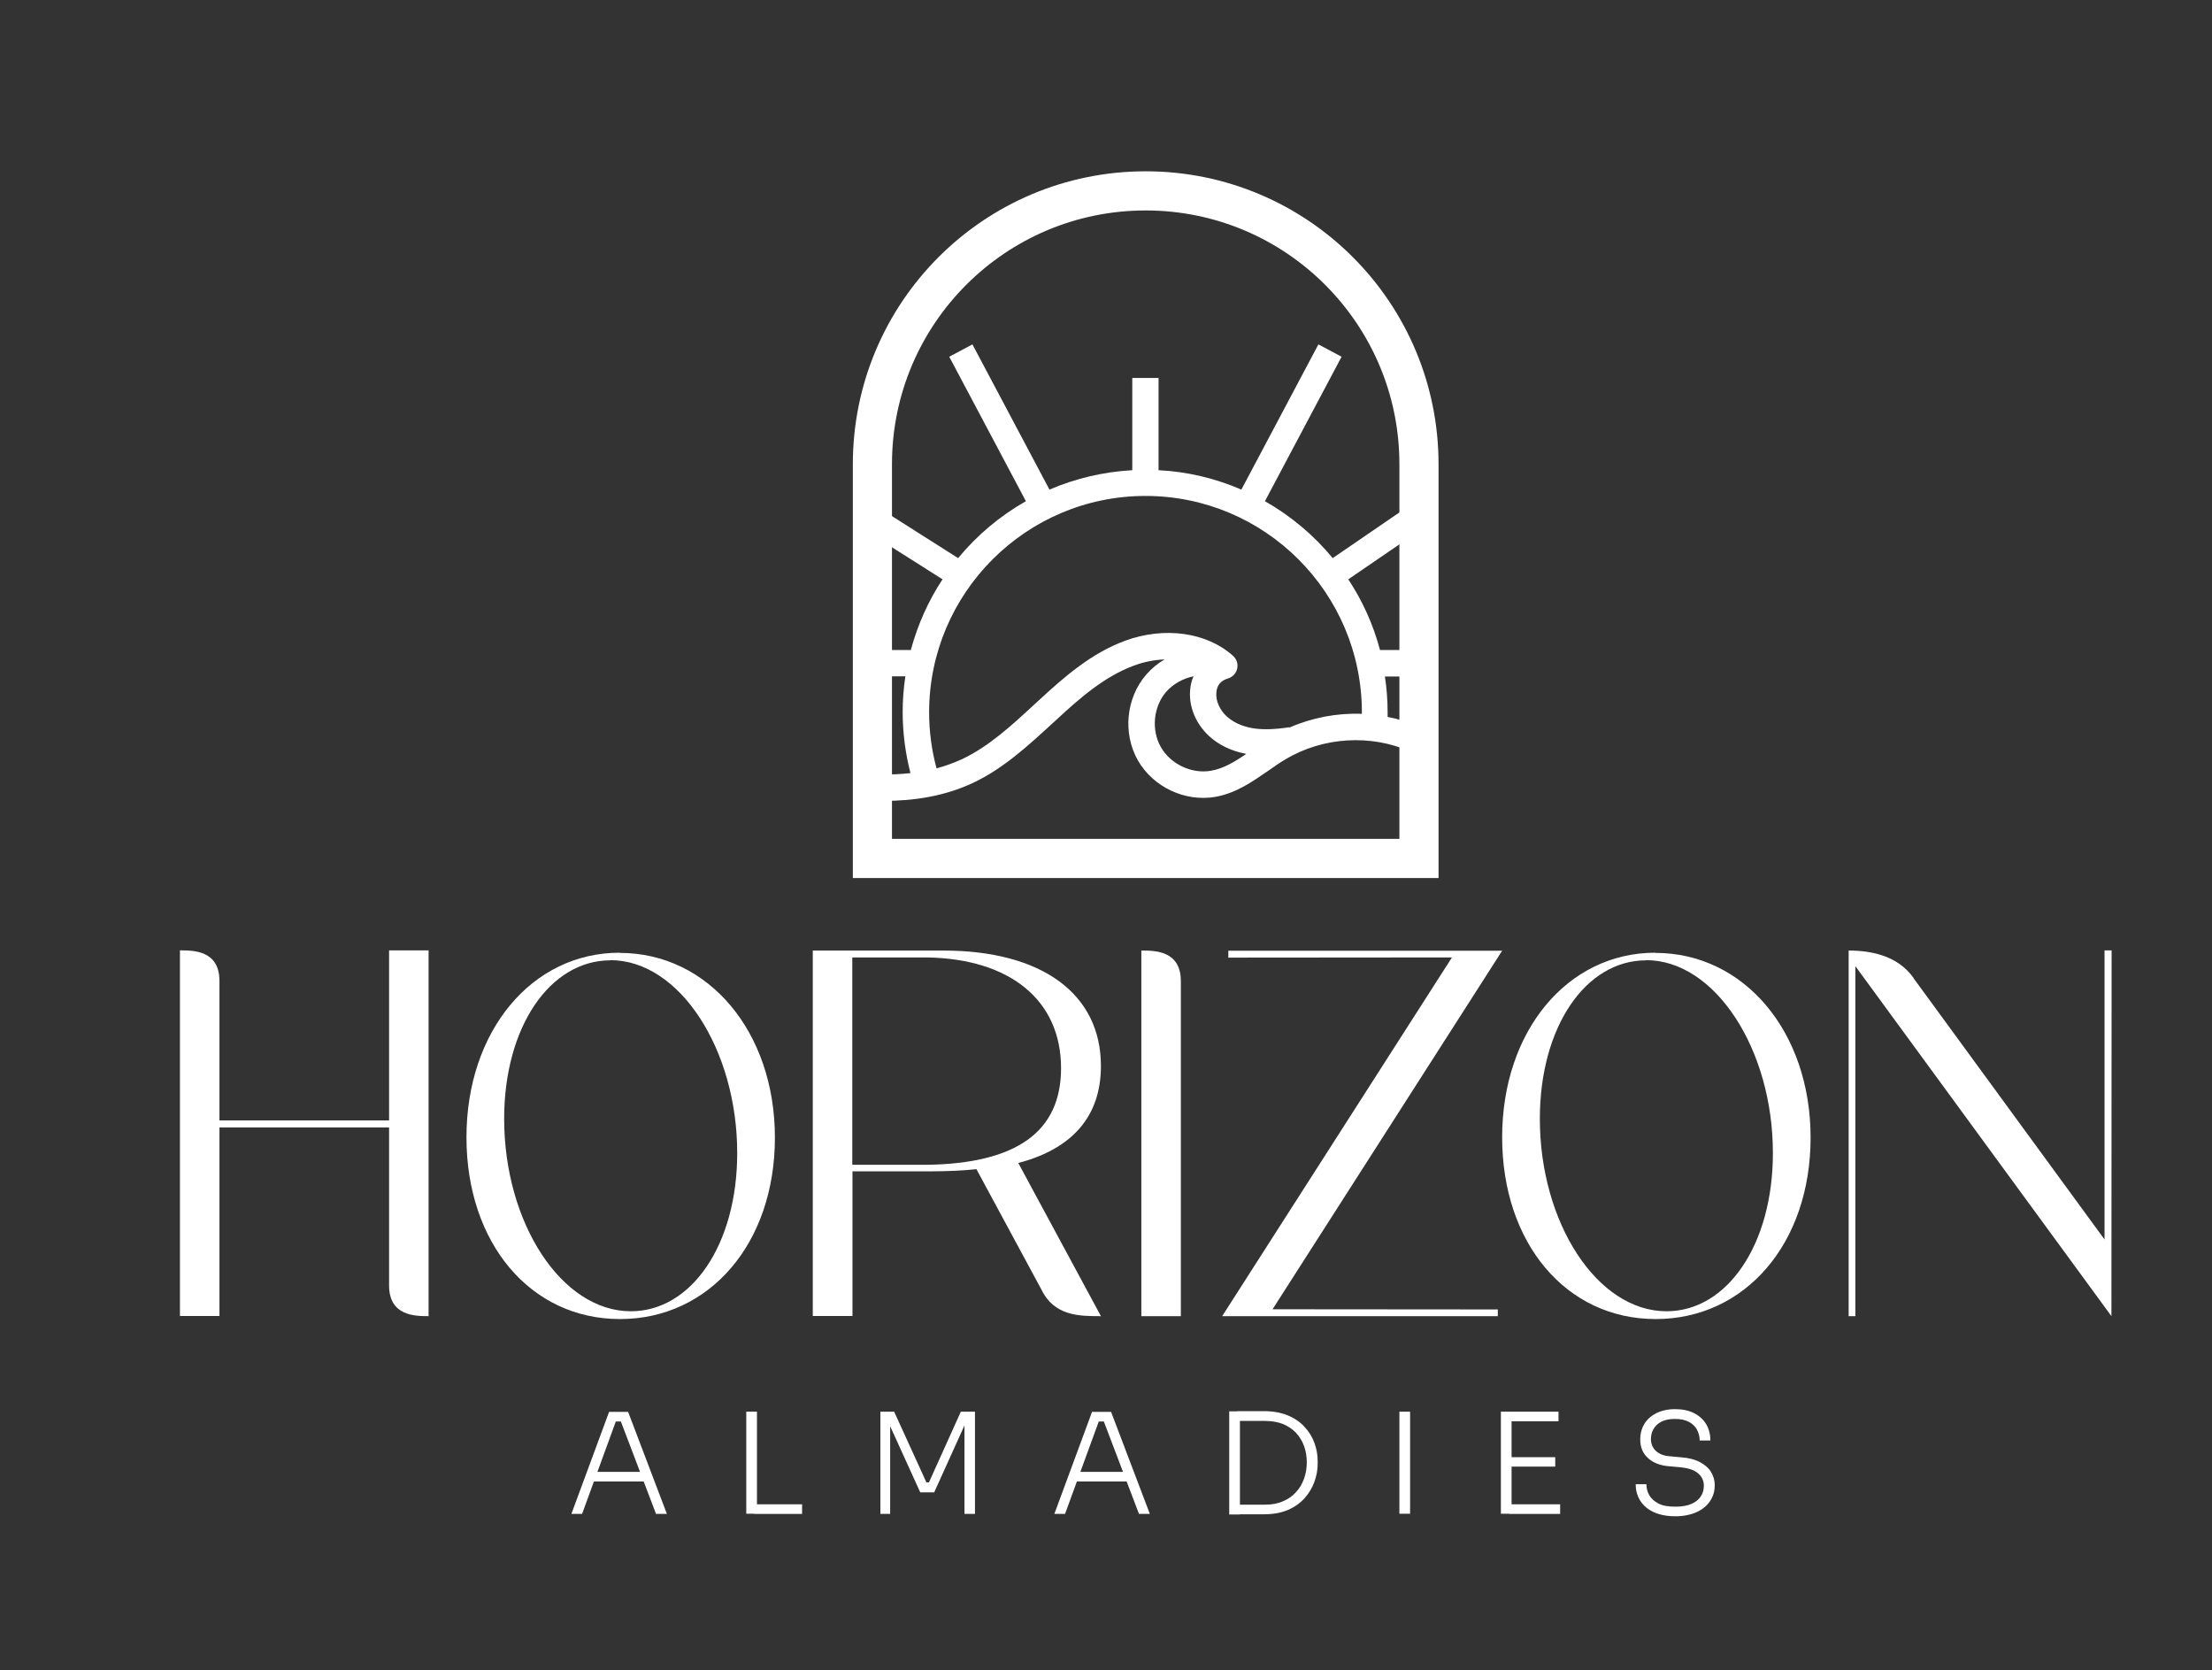 <?xml version="1.0" encoding="UTF-8"?> <svg xmlns="http://www.w3.org/2000/svg" xmlns:xlink="http://www.w3.org/1999/xlink" id="Layer_1" data-name="Layer 1" viewBox="0 0 122.06 92.13"><rect x="0" y="0" width="122.06" height="92.13" fill="#333333" stroke="none"/><defs><style> .cls-1, .cls-2 { fill: none; } .cls-3 { fill: #fff; } .cls-4 { clip-path: url(#clippath); } .cls-2 { stroke: #fff; stroke-miterlimit: 10; stroke-width: 2.16px; } </style><clipPath id="clippath"><path class="cls-1" d="M48.13,25.61v19.17h30.15v-19.17c0-8.33-6.75-15.08-15.08-15.08s-15.08,6.75-15.08,15.08"></path></clipPath></defs><path class="cls-3" d="M32.64,81.73l.19-.53h2.62l.2.53h-3.01ZM31.53,83.52l2.08-5.63h1.05l2.14,5.63h-.6l-2-5.26.32.16h-.81l.33-.16-1.92,5.26h-.59Z"></path><path class="cls-3" d="M41.61,82.99h2.65v.53h-2.65v-.53ZM41.18,77.88h.59v5.63h-.59v-5.63Z"></path><polygon class="cls-3" points="48.58 83.52 48.58 77.88 49.34 77.88 51.12 81.78 51.26 81.78 53.02 77.88 53.8 77.88 53.8 83.52 53.22 83.52 53.22 78.54 53.26 78.55 51.55 82.33 50.78 82.33 49.06 78.55 49.12 78.54 49.12 83.52 48.58 83.52"></polygon><path class="cls-3" d="M59.29,81.73l.19-.53h2.62l.2.53h-3.01ZM58.18,83.52l2.08-5.63h1.05l2.14,5.63h-.6l-2-5.26.32.16h-.81l.33-.16-1.92,5.26h-.59Z"></path><path class="cls-3" d="M68.26,83.55v-.54h1.54c.38,0,.71-.06,1-.19.29-.12.53-.29.72-.51.2-.21.34-.46.44-.74.1-.28.15-.57.15-.89s-.05-.63-.15-.9c-.1-.28-.25-.52-.44-.73-.2-.21-.44-.37-.72-.49-.29-.11-.62-.17-.99-.17h-1.54v-.54h1.47c.5,0,.94.08,1.31.23.37.15.68.36.93.63.25.27.43.56.55.89.12.33.18.66.18,1v.15c0,.33-.06.67-.18,1-.12.33-.3.63-.54.9-.24.27-.55.49-.92.65-.37.16-.81.24-1.32.24h-1.47ZM67.83,77.86h.59v5.69h-.59v-5.69Z"></path><rect class="cls-3" x="77.22" y="77.88" width=".59" height="5.63"></rect><path class="cls-3" d="M83.27,82.99h2.82v.53h-2.82v-.53ZM83.27,80.39h2.55v.52h-2.55v-.52ZM83.27,77.88h2.73v.53h-2.73v-.53ZM82.82,77.88h.59v5.63h-.59v-5.63Z"></path><path class="cls-3" d="M92.45,83.65c-.47,0-.87-.08-1.2-.23-.32-.15-.57-.36-.74-.63-.17-.27-.25-.57-.25-.91h.59c0,.22.05.42.16.61.11.19.28.34.51.46.23.12.54.17.93.17.36,0,.65-.05.88-.15.23-.1.41-.24.52-.42.12-.17.17-.37.17-.59,0-.27-.11-.5-.32-.68-.21-.18-.53-.29-.96-.33l-.65-.06c-.48-.04-.87-.19-1.15-.45-.29-.26-.43-.6-.43-1.03,0-.32.08-.61.23-.86.15-.25.37-.44.66-.59.29-.14.63-.22,1.03-.22s.75.07,1.05.22c.29.15.51.35.67.61.15.26.23.56.23.9h-.59c0-.21-.05-.4-.14-.58-.09-.18-.24-.33-.44-.44-.2-.11-.46-.17-.78-.17s-.55.05-.75.15c-.2.1-.34.24-.44.41s-.14.36-.14.56c0,.25.09.47.27.64.18.17.44.28.78.3l.65.06c.38.03.71.11.98.25.27.14.48.31.62.53.14.22.22.47.22.77,0,.33-.09.62-.27.88-.18.26-.43.46-.75.6-.32.14-.71.22-1.15.22"></path><path class="cls-3" d="M23.67,72.61c-.75,0-2.2,0-2.2-1.69v-8.72h-9.36v10.4s-2.18,0-2.18,0v-20.17c.75,0,2.18,0,2.18,1.69v7.69h9.36v-9.38s2.18,0,2.18,0v20.17Z"></path><path class="cls-3" d="M33.68,52.98c-3.33,0-5.86,3.67-5.86,8.74,0,5.73,3.16,10.62,6.99,10.62,3.34,0,5.87-3.67,5.87-8.73,0-5.71-3.18-10.64-7-10.64M34.2,52.57c4.89,0,8.56,4.35,8.56,10.19s-3.61,10.01-8.55,10.01-8.47-4.19-8.47-10.03,3.59-10.18,8.45-10.18"></path><path class="cls-3" d="M51.13,64.26c4.96-.07,7.42-1.82,7.42-5.33,0-3.74-2.8-6.04-7.42-6.11h-4.1v11.44h4.1ZM44.85,72.61v-20.17s7.2,0,7.2,0c5.46,0,8.7,2.4,8.7,6.37,0,2.75-1.55,4.56-4.56,5.35l4.56,8.45c-1.19,0-2.58,0-3.29-1.48l-3.58-6.63c-.66.08-1.7.12-2.5.12h-4.34v7.98h-2.2Z"></path><path class="cls-3" d="M65.18,72.61h-2.2v-20.17c.75,0,2.18,0,2.18,1.69v18.48Z"></path><polygon class="cls-3" points="67.78 52.83 67.78 52.45 82.89 52.45 70.22 72.23 82.65 72.24 82.65 72.61 67.44 72.61 80.12 52.82 67.78 52.83"></polygon><path class="cls-3" d="M90.83,52.98c-3.33,0-5.86,3.67-5.86,8.74,0,5.73,3.16,10.62,6.99,10.62,3.34,0,5.87-3.67,5.87-8.73,0-5.71-3.18-10.64-7-10.64M91.35,52.57c4.89,0,8.56,4.35,8.56,10.19s-3.61,10.01-8.55,10.01-8.47-4.19-8.47-10.03,3.59-10.18,8.45-10.18"></path><path class="cls-3" d="M105.58,53.95l10.55,14.43v-15.95h.39s-.01,20.18-.01,20.18l-14.13-19.31v19.31h-.37v-20.17c1.35,0,2.74.33,3.58,1.51"></path><g class="cls-4"><path class="cls-3" d="M71.15,40.14v-.02c-.78.12-1.39.14-1.92.07-.44-.06-1.06-.23-1.54-.67-.39-.36-.61-.86-.57-1.31.03-.41.24-.66.64-.78h0c.17-.05.32-.16.42-.32.18-.3.13-.68-.13-.92-1.45-1.31-3.79-1.64-5.97-.84-1.84.68-3.31,1.95-4.77,3.3l-.23.21c-1.23,1.14-2.51,2.32-3.99,3.02-.46.21-.93.38-1.41.51-.27-1-.41-2.04-.41-3.09,0-6.58,5.35-11.94,11.94-11.94s11.94,5.35,11.94,11.94c0,.03,0,.05,0,.08-1.37-.05-2.75.21-4,.76M66.83,42.52c-1.07.19-2.23-.36-2.77-1.3-.54-.94-.42-2.22.28-3.04.39-.45.94-.75,1.52-.87-.11.24-.17.5-.19.79-.07.9.32,1.83,1.04,2.5.54.5,1.25.84,2.06.99-.64.44-1.26.81-1.94.93M85.39,35.86h-9.24c-.37-1.4-.97-2.72-1.75-3.9l5.13-3.51-.82-1.2-5.17,3.54c-1.04-1.26-2.31-2.33-3.74-3.14l4.23-7.97-1.28-.68-4.25,8.01c-1.41-.61-2.95-.99-4.57-1.07v-5.09h-1.45v5.09c-1.61.09-3.15.46-4.57,1.07l-4.25-8.01-1.28.68,4.23,7.97c-1.43.81-2.7,1.88-3.74,3.14l-5.09-3.23-.82,1.2,5.05,3.2c-.78,1.18-1.37,2.5-1.75,3.9h-9.24v1.45h8.94c-.1.65-.15,1.31-.15,1.98,0,1.14.15,2.27.43,3.36-2.04.23-4.15-.08-5.93-.44l-.29,1.43c2.85.57,6.53,1.03,9.67-.45,1.68-.79,3.04-2.05,4.36-3.26l.23-.21c1.35-1.25,2.69-2.41,4.29-3,.56-.21,1.14-.32,1.69-.34-.38.22-.73.51-1.03.86-1.1,1.29-1.28,3.23-.44,4.71.85,1.48,2.61,2.3,4.28,2.01,1.13-.2,2.03-.83,2.9-1.43.34-.23.65-.46.98-.65,2.05-1.22,4.68-1.39,6.87-.42.71.31,1.37.73,2.06,1.17.38.24.77.49,1.17.72,1.34.77,2.53,1.15,3.64,1.15.14,0,.28,0,.41-.02l-.13-1.45c-.93.08-1.95-.22-3.2-.94-.37-.21-.75-.45-1.12-.69-.71-.45-1.45-.92-2.26-1.28-.58-.26-1.19-.45-1.82-.57,0-.08,0-.17,0-.25,0-.67-.05-1.34-.15-1.98h8.94v-1.45Z"></path></g><path class="cls-2" d="M78.29,47.36h-30.15v-21.75c0-8.33,6.75-15.08,15.08-15.08s15.08,6.75,15.08,15.08v21.75Z"></path></svg> 